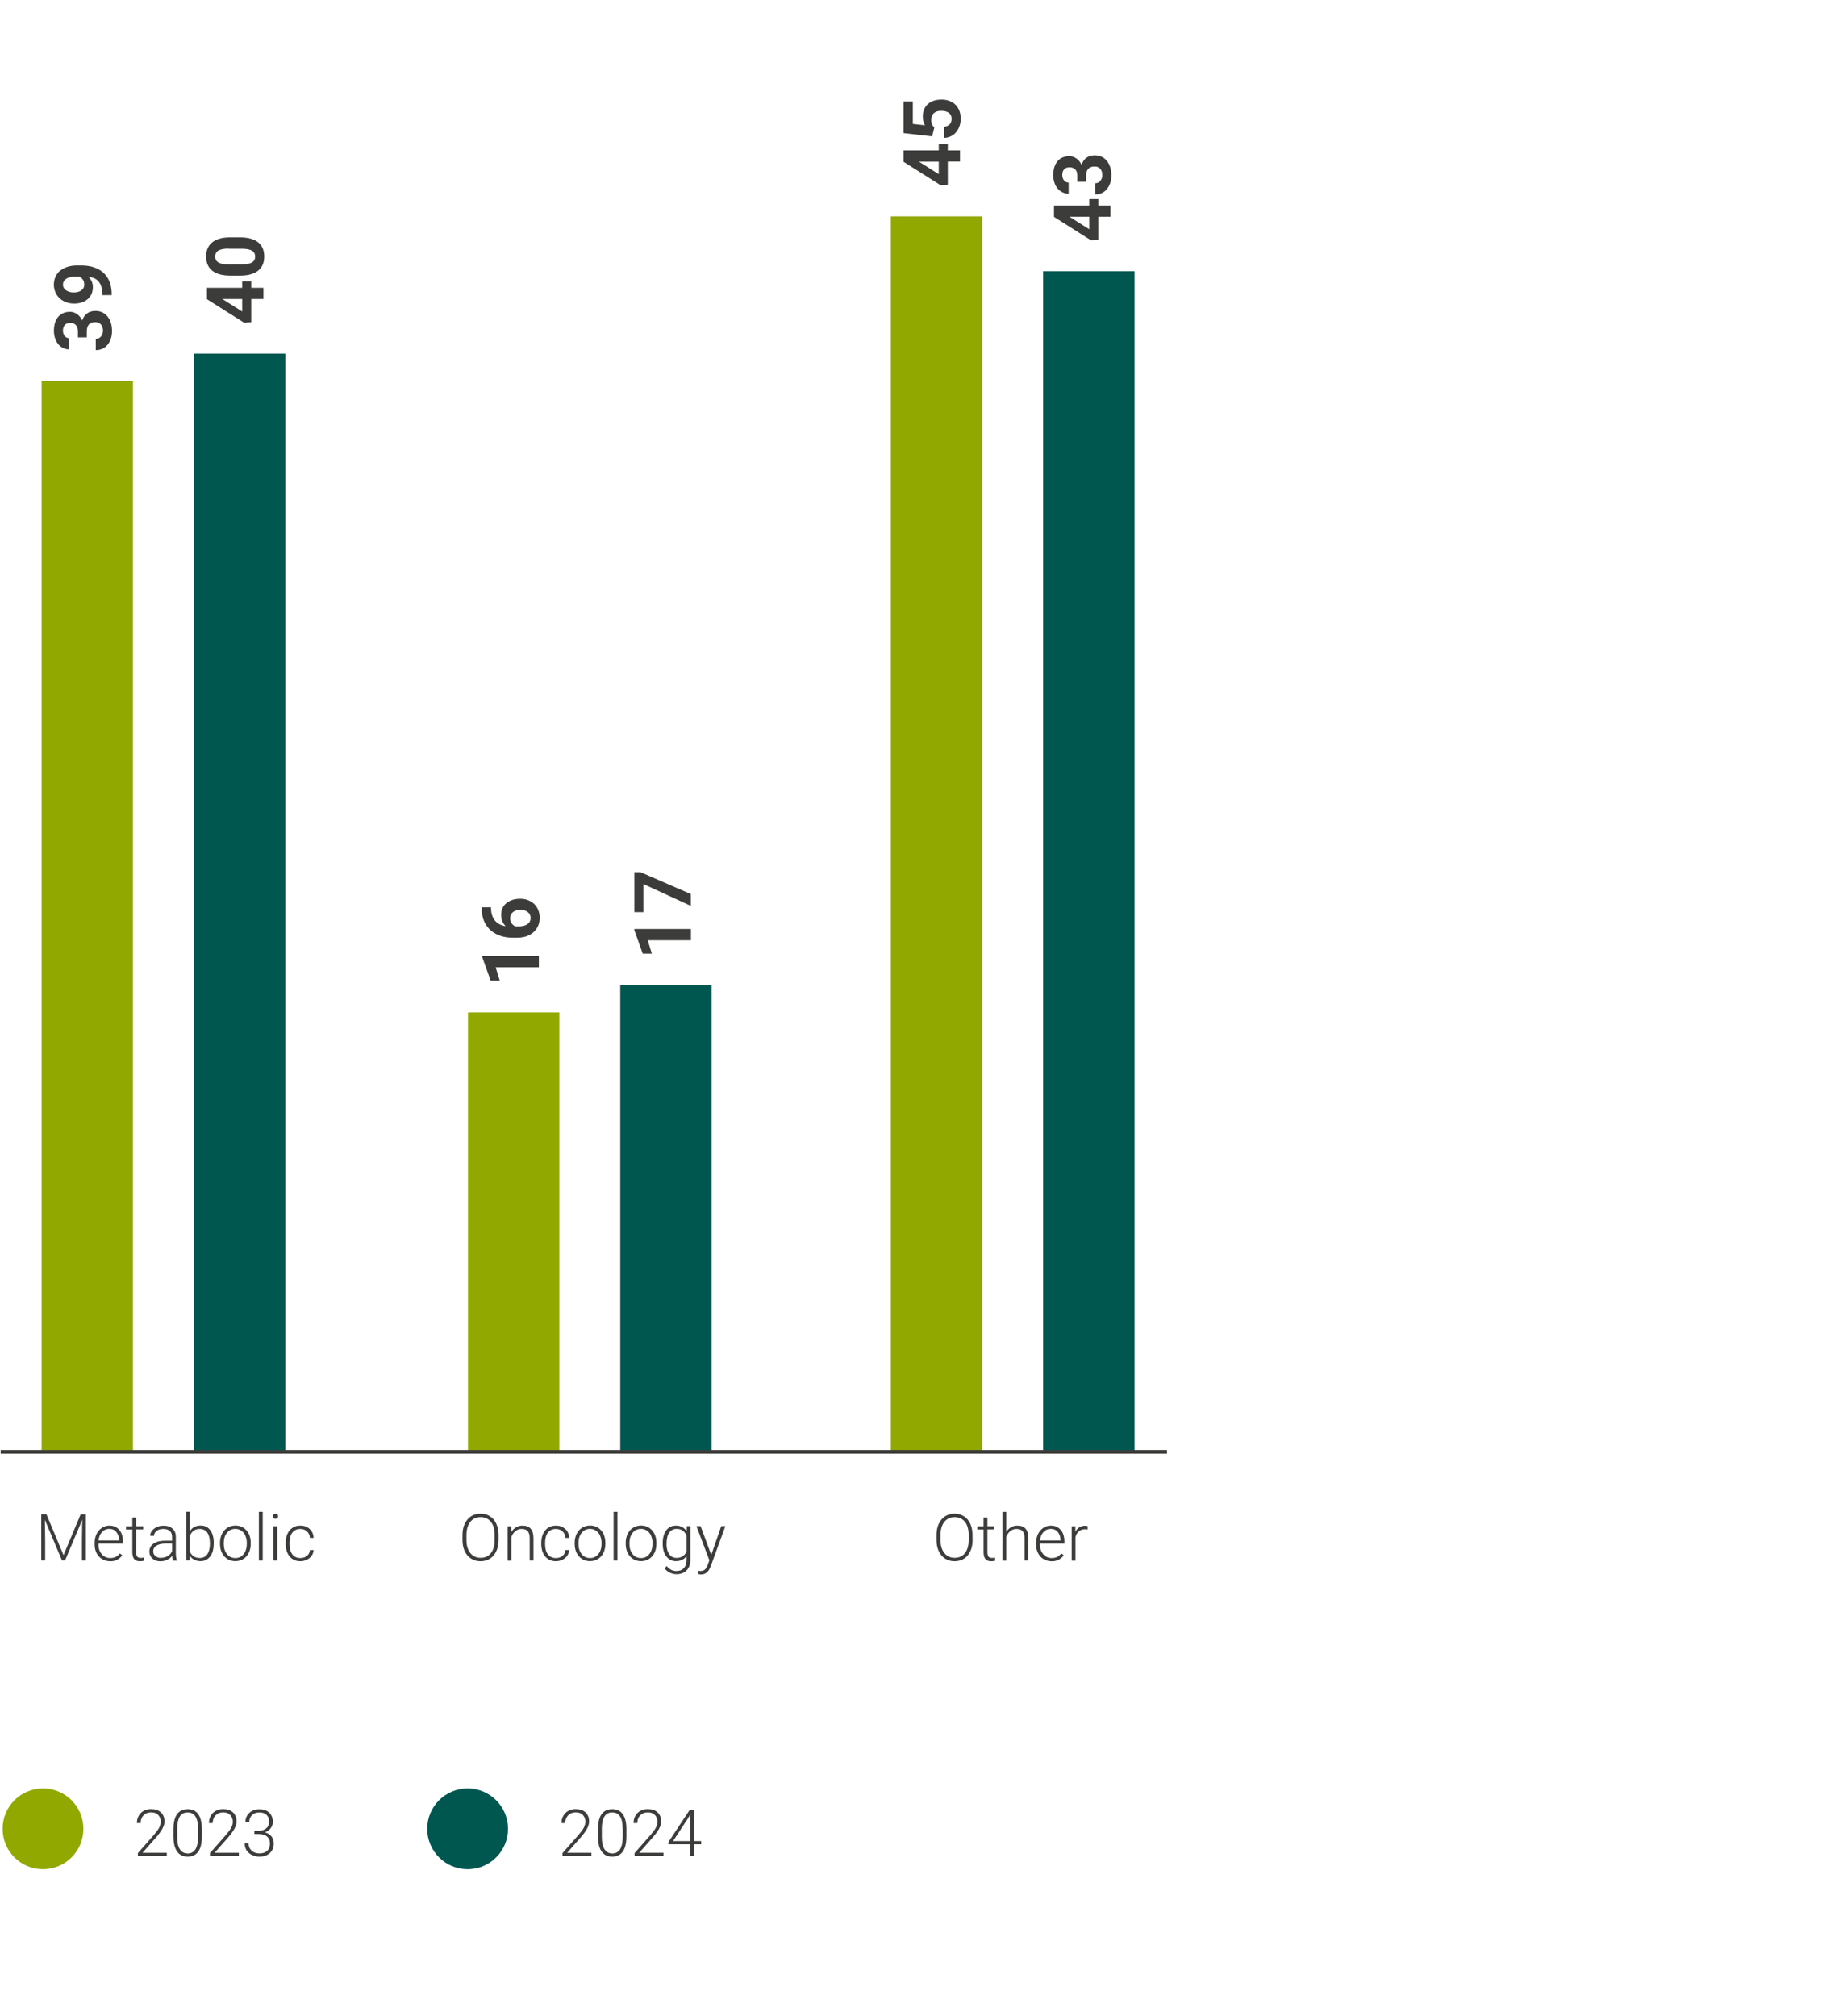 <?xml version="1.0" encoding="UTF-8"?>
<svg id="Grafiken" xmlns="http://www.w3.org/2000/svg" version="1.1" viewBox="0 0 255 278.95">
  <!-- Generator: Adobe Illustrator 29.3.1, SVG Export Plug-In . SVG Version: 2.1.0 Build 151)  -->
  <defs>
    <style>
      .st0 {
        stroke: #3c3c3b;
        stroke-miterlimit: 10;
        stroke-width: .5px;
      }

      .st0, .st1 {
        fill: none;
      }

      .st2 {
        fill: #3c3c3b;
      }

      .st3 {
        isolation: isolate;
      }

      .st4 {
        fill: #91a800;
      }

      .st5 {
        fill: #005750;
      }
    </style>
  </defs>
  <g id="revenue-split-by-the">
    <g class="st3">
      <path class="st2" d="M6.43,209.55l2.36,5.65,2.37-5.65h.72v6.4h-.54v-2.79l.04-2.86-2.38,5.64h-.42l-2.37-5.62.04,2.82v2.8h-.54v-6.4h.72Z"/>
      <path class="st2" d="M15.22,216.04c-.4,0-.77-.1-1.1-.3-.33-.2-.58-.48-.76-.83-.18-.36-.27-.75-.27-1.2v-.19c0-.46.09-.87.27-1.24s.42-.65.74-.86c.32-.21.66-.31,1.03-.31.58,0,1.03.2,1.37.59.34.39.51.93.51,1.62v.29h-3.39v.1c0,.54.15.99.46,1.35.31.36.7.54,1.17.54.28,0,.53-.05.75-.15.21-.1.41-.27.59-.49l.33.25c-.39.56-.95.84-1.68.84ZM15.12,211.56c-.4,0-.73.14-1,.44-.27.29-.44.68-.49,1.17h2.85v-.06c-.01-.46-.15-.83-.39-1.12s-.57-.43-.97-.43Z"/>
      <path class="st2" d="M18.84,209.98v1.22h.98v.43h-.98v3.17c0,.26.05.46.14.59s.25.19.48.19c.09,0,.23-.01.43-.04l.02.43c-.14.05-.33.07-.56.07-.36,0-.62-.1-.79-.31-.16-.21-.25-.52-.25-.92v-3.17h-.87v-.43h.87v-1.22h.53Z"/>
      <path class="st2" d="M23.92,215.95c-.05-.15-.09-.37-.1-.66-.18.24-.42.43-.71.56-.29.13-.59.2-.91.2-.46,0-.83-.13-1.11-.38-.28-.25-.42-.58-.42-.97,0-.46.19-.83.58-1.1.38-.27.92-.4,1.61-.4h.95v-.54c0-.34-.1-.61-.31-.8-.21-.2-.52-.29-.92-.29-.37,0-.67.09-.91.28s-.36.41-.36.68h-.53c0-.38.18-.71.53-.99.35-.28.78-.42,1.3-.42s.95.13,1.25.4c.31.27.46.63.47,1.11v2.25c0,.46.05.8.15,1.03v.05h-.56ZM22.27,215.57c.35,0,.67-.08.94-.25.28-.17.48-.4.6-.68v-1.04h-.94c-.52,0-.93.1-1.23.29-.3.19-.44.44-.44.77,0,.27.1.49.3.66.2.18.45.26.77.26Z"/>
      <path class="st2" d="M29.57,213.62c0,.74-.16,1.33-.49,1.76-.33.43-.77.65-1.32.65-.66,0-1.16-.25-1.5-.74l-.02.65h-.49v-6.75h.52v2.69c.33-.52.83-.78,1.49-.78.56,0,1.01.21,1.33.64.33.43.49,1.03.49,1.79v.08ZM29.04,213.53c0-.63-.12-1.11-.36-1.45-.24-.34-.59-.51-1.03-.51-.34,0-.62.08-.86.25-.23.17-.41.41-.53.73v2.14c.26.6.73.9,1.4.9.43,0,.77-.17,1.02-.51.24-.34.37-.86.37-1.54Z"/>
      <path class="st2" d="M30.44,213.5c0-.46.09-.87.27-1.24s.43-.65.75-.85c.32-.2.69-.31,1.1-.31.63,0,1.15.22,1.54.67.39.44.59,1.03.59,1.76v.11c0,.46-.09.87-.27,1.24-.18.37-.43.65-.75.85s-.69.3-1.1.3c-.63,0-1.14-.22-1.54-.67-.39-.44-.59-1.03-.59-1.76v-.11ZM30.96,213.65c0,.57.15,1.04.44,1.4.29.37.68.55,1.16.55s.86-.18,1.15-.55c.29-.36.44-.85.44-1.44v-.1c0-.36-.07-.7-.2-1s-.32-.54-.57-.7c-.24-.17-.52-.25-.83-.25-.47,0-.85.18-1.15.55-.3.37-.44.85-.44,1.44v.1Z"/>
      <path class="st2" d="M36.35,215.95h-.53v-6.75h.53v6.75Z"/>
      <path class="st2" d="M37.75,209.82c0-.1.03-.18.1-.25s.15-.1.26-.1.2.04.27.1c.07.07.1.15.1.25s-.03.18-.1.25c-.07.07-.15.1-.27.1s-.2-.03-.26-.1c-.06-.07-.1-.15-.1-.25ZM38.37,215.95h-.53v-4.75h.53v4.75Z"/>
      <path class="st2" d="M41.56,215.6c.37,0,.67-.1.92-.31.25-.21.38-.47.4-.8h.51c-.01.29-.11.55-.27.79-.17.24-.39.43-.67.56-.28.13-.57.2-.89.2-.62,0-1.12-.22-1.48-.65-.36-.43-.55-1.02-.55-1.75v-.16c0-.47.08-.88.25-1.24.16-.36.4-.64.71-.84.31-.2.66-.29,1.07-.29.52,0,.95.16,1.29.47.34.31.52.72.54,1.23h-.51c-.02-.37-.16-.67-.4-.9-.25-.23-.55-.34-.93-.34-.47,0-.84.17-1.1.51-.26.34-.39.82-.39,1.44v.15c0,.61.13,1.08.39,1.42.26.34.63.51,1.11.51Z"/>
    </g>
  </g>
  <g>
    <path class="st2" d="M33.51,39.83v-.89h1.25v.89h1.69v1.55h-1.69v3.21l-.98.07-5.15-3.26v-1.57h4.88ZM33.51,43.11v-1.73h-2.76l.18.1,2.58,1.63Z"/>
    <path class="st2" d="M33.22,32.85c1.08,0,1.91.22,2.48.67.57.45.86,1.1.86,1.97s-.28,1.5-.84,1.96c-.56.45-1.37.68-2.42.69h-1.44c-1.09,0-1.92-.23-2.49-.68-.57-.45-.85-1.11-.85-1.96s.28-1.5.84-1.96,1.37-.68,2.41-.69h1.44ZM31.64,34.4c-.65,0-1.12.09-1.42.27-.3.18-.44.45-.44.83s.14.63.42.81c.28.17.72.27,1.32.28h1.9c.64,0,1.11-.09,1.42-.26.31-.17.46-.45.46-.83s-.15-.65-.45-.82c-.3-.17-.75-.26-1.37-.26h-1.86Z"/>
  </g>
  <g>
    <rect class="st5" x="26.83" y="48.93" width="12.64" height="151.94"/>
    <rect class="st4" x="5.76" y="52.73" width="12.64" height="148.14"/>
  </g>
  <g id="revenue-split-by-the1" data-name="revenue-split-by-the">
    <g class="st3">
      <path class="st2" d="M68.98,213.1c0,.59-.1,1.11-.31,1.55s-.49.79-.87,1.03-.81.36-1.31.36c-.75,0-1.35-.27-1.81-.8-.46-.54-.69-1.26-.69-2.17v-.66c0-.58.1-1.1.31-1.55.21-.45.5-.79.88-1.04.38-.24.81-.36,1.31-.36s.93.12,1.3.36c.38.24.67.57.87,1.01s.31.94.32,1.51v.77ZM68.44,212.4c0-.77-.17-1.37-.52-1.81-.35-.44-.83-.65-1.43-.65s-1.07.22-1.42.66c-.35.44-.53,1.05-.53,1.83v.67c0,.76.18,1.36.53,1.8.35.44.83.67,1.43.67s1.09-.22,1.43-.66c.34-.44.51-1.05.51-1.83v-.68Z"/>
      <path class="st2" d="M70.72,211.2l.02.81c.18-.29.4-.52.67-.67.27-.15.56-.23.88-.23.51,0,.89.14,1.14.43s.38.72.38,1.29v3.12h-.52v-3.12c0-.42-.09-.74-.27-.95-.18-.21-.46-.31-.85-.31-.33,0-.61.1-.86.31-.25.2-.44.48-.56.82v3.26h-.52v-4.75h.5Z"/>
      <path class="st2" d="M76.92,215.6c.37,0,.67-.1.92-.31.25-.21.38-.47.4-.8h.51c-.01.29-.11.55-.27.79-.17.24-.39.43-.67.56-.28.13-.57.2-.89.2-.62,0-1.12-.22-1.48-.65-.36-.43-.55-1.02-.55-1.75v-.16c0-.47.08-.88.25-1.24.16-.36.4-.64.71-.84.31-.2.66-.29,1.07-.29.52,0,.95.16,1.29.47.34.31.52.72.54,1.23h-.51c-.02-.37-.16-.67-.4-.9-.25-.23-.55-.34-.93-.34-.47,0-.84.17-1.1.51-.26.34-.39.82-.39,1.44v.15c0,.61.13,1.08.39,1.42.26.34.63.51,1.11.51Z"/>
      <path class="st2" d="M79.51,213.5c0-.46.09-.87.27-1.24s.43-.65.75-.85c.32-.2.69-.31,1.1-.31.63,0,1.15.22,1.54.67.39.44.59,1.03.59,1.76v.11c0,.46-.09.87-.27,1.24-.18.37-.43.65-.75.85s-.69.3-1.1.3c-.63,0-1.14-.22-1.54-.67-.39-.44-.59-1.03-.59-1.76v-.11ZM80.04,213.65c0,.57.15,1.04.44,1.4.29.37.68.55,1.16.55s.86-.18,1.15-.55c.29-.36.44-.85.44-1.44v-.1c0-.36-.07-.7-.2-1s-.32-.54-.57-.7c-.24-.17-.52-.25-.83-.25-.47,0-.85.18-1.15.55-.3.37-.44.85-.44,1.44v.1Z"/>
      <path class="st2" d="M85.43,215.95h-.53v-6.75h.53v6.75Z"/>
      <path class="st2" d="M86.57,213.5c0-.46.09-.87.27-1.24s.43-.65.75-.85c.32-.2.69-.31,1.1-.31.63,0,1.15.22,1.54.67.39.44.59,1.03.59,1.76v.11c0,.46-.09.87-.27,1.24-.18.37-.43.65-.75.85s-.69.3-1.1.3c-.63,0-1.14-.22-1.54-.67-.39-.44-.59-1.03-.59-1.76v-.11ZM87.09,213.65c0,.57.15,1.04.44,1.4.29.37.68.55,1.16.55s.86-.18,1.15-.55c.29-.36.44-.85.44-1.44v-.1c0-.36-.07-.7-.2-1s-.32-.54-.57-.7c-.24-.17-.52-.25-.83-.25-.47,0-.85.18-1.15.55-.3.37-.44.85-.44,1.44v.1Z"/>
      <path class="st2" d="M91.69,213.53c0-.74.17-1.33.49-1.77.33-.43.78-.65,1.34-.65.65,0,1.14.26,1.48.77l.03-.69h.49v4.66c0,.61-.17,1.1-.51,1.45s-.81.54-1.39.54c-.33,0-.65-.07-.95-.22-.3-.15-.54-.34-.71-.59l.29-.32c.37.46.81.69,1.33.69.44,0,.78-.13,1.03-.39.25-.26.37-.62.38-1.08v-.6c-.34.47-.83.7-1.47.7-.55,0-.99-.22-1.33-.66s-.5-1.03-.5-1.78v-.07ZM92.22,213.62c0,.61.12,1.08.36,1.43.24.35.59.53,1.03.53.65,0,1.11-.29,1.38-.87v-2.21c-.12-.3-.3-.54-.53-.7-.23-.16-.51-.24-.83-.24-.44,0-.79.17-1.03.52-.25.35-.37.86-.37,1.54Z"/>
      <path class="st2" d="M98.4,215.19l1.39-4h.57l-2.03,5.56-.11.25c-.26.58-.66.87-1.21.87-.13,0-.26-.02-.4-.06v-.44s.27.03.27.03c.26,0,.47-.06.63-.19.16-.13.3-.35.41-.66l.23-.64-1.79-4.72h.58l1.48,4Z"/>
    </g>
  </g>
  <g>
    <path class="st2" d="M95.6,128.56v1.55h-5.98l.57,1.85h-1.26l-1.16-3.24v-.17h7.83Z"/>
    <path class="st2" d="M88.64,120.7l6.95,3.02v1.64l-6.57-3.03v3.89h-1.25v-5.52h.87Z"/>
  </g>
  <g>
    <path class="st2" d="M129.89,20.81v-.89h1.25v.89h1.69v1.55h-1.69v3.21l-.98.07-5.15-3.26v-1.57h4.88ZM129.89,24.1v-1.73h-2.76l.18.1,2.58,1.63Z"/>
    <path class="st2" d="M128.98,18.87l-3.97-.45v-4.38h1.29v3.11l1.68.19c-.2-.37-.3-.76-.3-1.18,0-.74.23-1.33.69-1.75s1.11-.63,1.94-.63c.5,0,.96.11,1.36.32.4.21.71.52.93.92.22.4.33.87.33,1.41,0,.47-.1.91-.29,1.32-.19.4-.46.72-.81.96-.35.23-.74.36-1.19.37v-1.54c.33-.03.58-.15.76-.34.18-.19.27-.45.27-.77,0-.35-.13-.62-.38-.81-.25-.19-.61-.28-1.07-.28s-.78.11-1.02.33-.35.53-.35.93c0,.37.1.67.29.9l.14.15-.31,1.24Z"/>
  </g>
  <g>
    <g>
      <g>
        <path class="st1" d="M52.58,200.97c0,.55-.2.85-.56.85-.31,0-.53-.29-.53-.83,0-.54.23-.84.56-.84s.53.3.53.81ZM51.71,201c0,.42.13.65.33.65.22,0,.33-.26.33-.67s-.1-.65-.33-.65c-.19,0-.33.23-.33.67Z"/>
        <path class="st1" d="M52.8,201.66c0-.09.06-.16.15-.16s.15.06.15.16-.06.16-.15.16c-.09,0-.15-.07-.15-.16Z"/>
        <path class="st1" d="M54.36,200.97c0,.55-.2.85-.56.85-.31,0-.53-.29-.53-.83,0-.54.23-.84.56-.84s.53.3.53.81ZM53.49,201c0,.42.13.65.33.65.22,0,.33-.26.33-.67s-.1-.65-.33-.65c-.19,0-.33.23-.33.67Z"/>
      </g>
      <g>
        <path class="st1" d="M51.5,168.72c0-.2.12-.35.32-.43h0c-.18-.09-.25-.23-.25-.37,0-.25.21-.43.5-.43.31,0,.47.2.47.4,0,.14-.07.28-.26.38h0c.2.09.32.23.32.42,0,.28-.24.47-.55.47-.34,0-.54-.2-.54-.44ZM52.36,168.71c0-.2-.14-.29-.35-.35-.19.05-.29.18-.29.33,0,.16.12.31.32.31.19,0,.32-.12.32-.29ZM51.76,167.9c0,.16.12.25.31.3.14-.05.25-.15.25-.29,0-.13-.08-.26-.27-.26-.18,0-.28.12-.28.26Z"/>
        <path class="st1" d="M52.8,169c0-.09.06-.16.15-.16s.15.06.15.16-.06.16-.15.16c-.09,0-.15-.07-.15-.16Z"/>
        <path class="st1" d="M54.21,167.67s-.1,0-.16.01c-.34.06-.52.31-.56.57h0c.08-.1.21-.19.39-.19.28,0,.48.21.48.52,0,.29-.2.57-.53.57s-.57-.27-.57-.69c0-.32.11-.57.27-.72.13-.13.31-.21.51-.24.06,0,.12-.01.16-.01v.18ZM54.15,168.6c0-.23-.13-.37-.33-.37-.13,0-.25.08-.31.2-.02.02-.03.06-.03.1,0,.26.13.46.35.46.19,0,.31-.16.31-.39Z"/>
      </g>
      <g>
        <path class="st1" d="M50.72,135.06h0l-.28.15-.04-.17.35-.19h.19v1.61h-.21v-1.4Z"/>
        <path class="st1" d="M52.56,134.85v.14l-.7,1.46h-.23l.7-1.42h0s-.79,0-.79,0v-.18h1.01Z"/>
        <path class="st1" d="M52.8,136.33c0-.09.06-.16.15-.16s.15.06.15.16-.06.16-.15.16c-.09,0-.15-.07-.15-.16Z"/>
        <path class="st1" d="M53.29,136.46v-.13l.17-.17c.41-.39.6-.6.6-.84,0-.16-.08-.31-.32-.31-.15,0-.27.07-.34.14l-.07-.15c.11-.09.27-.16.46-.16.35,0,.49.24.49.47,0,.3-.21.54-.55.86l-.13.12h0s.72,0,.72,0v.18h-1.03Z"/>
      </g>
      <g>
        <path class="st1" d="M50.25,103.79v-.13l.17-.17c.41-.39.6-.6.6-.84,0-.16-.08-.31-.32-.31-.15,0-.27.07-.34.14l-.07-.15c.11-.09.27-.16.46-.16.35,0,.49.24.49.47,0,.3-.21.54-.55.86l-.13.12h0s.72,0,.72,0v.18h-1.03Z"/>
        <path class="st1" d="M52.48,102.37h-.61l-.06.41s.07,0,.13,0c.12,0,.25.03.35.09.13.07.23.21.23.41,0,.31-.25.55-.6.55-.17,0-.32-.05-.4-.1l.05-.17c.07.04.2.09.34.09.21,0,.38-.13.38-.35,0-.21-.14-.36-.46-.36-.09,0-.16.01-.22.02l.1-.77h.77v.18Z"/>
        <path class="st1" d="M52.8,103.66c0-.09.06-.16.15-.16s.15.06.15.16-.06.16-.15.16c-.09,0-.15-.07-.15-.16Z"/>
        <path class="st1" d="M53.27,103.38c0-.2.12-.35.32-.43h0c-.18-.09-.25-.23-.25-.37,0-.25.21-.43.5-.43.31,0,.47.2.47.4,0,.14-.07.28-.26.38h0c.2.09.32.23.32.42,0,.28-.24.47-.55.47-.34,0-.54-.2-.54-.44ZM54.14,103.37c0-.19-.14-.29-.35-.35-.19.05-.29.18-.29.33,0,.16.12.31.32.31.19,0,.32-.12.32-.29ZM53.54,102.57c0,.16.12.25.31.3.14-.05.25-.15.25-.29,0-.13-.08-.26-.27-.26-.18,0-.28.12-.28.26Z"/>
      </g>
      <g>
        <path class="st1" d="M50.3,70.88c.06.04.21.1.36.1.28,0,.37-.18.36-.31,0-.22-.21-.32-.42-.32h-.12v-.16h.12c.16,0,.36-.08.36-.27,0-.13-.08-.24-.28-.24-.13,0-.25.06-.32.11l-.06-.16c.08-.06.25-.12.42-.12.32,0,.46.19.46.38,0,.17-.1.31-.3.38h0c.2.04.36.19.36.42,0,.26-.2.48-.59.48-.18,0-.34-.06-.42-.11l.06-.17Z"/>
        <path class="st1" d="M52.19,71.13v-.44h-.75v-.14l.72-1.03h.23v1h.23v.17h-.23v.44h-.21ZM52.19,70.52v-.54c0-.08,0-.17,0-.25h0c-.05.09-.09.16-.13.24l-.39.55h0s.53,0,.53,0Z"/>
        <path class="st1" d="M52.8,71c0-.09.06-.16.15-.16s.15.06.15.16-.06.16-.15.16c-.09,0-.15-.07-.15-.16Z"/>
        <path class="st1" d="M53.97,71.13v-.44h-.75v-.14l.72-1.03h.23v1h.23v.17h-.23v.44h-.21ZM53.97,70.52v-.54c0-.08,0-.17,0-.25h0c-.05.09-.09.16-.13.24l-.39.55h0s.53,0,.53,0Z"/>
      </g>
      <g>
        <path class="st1" d="M50.92,38.46v-.44h-.75v-.14l.72-1.03h.24v1h.22v.17h-.22v.44h-.21ZM50.92,37.85v-.54c0-.08,0-.17,0-.25h0c-.05.09-.09.16-.13.24l-.39.55h0s.53,0,.53,0Z"/>
        <path class="st1" d="M51.57,38.21c.06.04.21.1.36.1.28,0,.37-.18.36-.31,0-.22-.21-.32-.42-.32h-.12v-.16h.12c.16,0,.36-.08.36-.27,0-.13-.08-.24-.28-.24-.13,0-.25.06-.32.11l-.06-.16c.08-.06.25-.12.42-.12.32,0,.46.19.46.38,0,.17-.1.31-.3.38h0c.2.04.36.19.36.42,0,.26-.2.48-.59.48-.18,0-.34-.06-.42-.11l.06-.17Z"/>
        <path class="st1" d="M52.8,38.33c0-.09.06-.16.15-.16s.15.06.15.16-.06.16-.15.16c-.09,0-.15-.07-.15-.16Z"/>
        <path class="st1" d="M54.36,37.64c0,.55-.2.85-.56.85-.31,0-.53-.29-.53-.83,0-.54.23-.84.56-.84s.53.3.53.81ZM53.49,37.66c0,.42.13.65.33.65.22,0,.33-.26.33-.67s-.1-.65-.33-.65c-.19,0-.33.23-.33.67Z"/>
      </g>
    </g>
    <g>
      <rect class="st5" x="85.82" y="136.29" width="12.64" height="64.57"/>
      <rect class="st4" x="64.75" y="140.09" width="12.64" height="60.78"/>
    </g>
  </g>
  <g id="revenue-split-by-the2" data-name="revenue-split-by-the">
    <g class="st3">
      <path class="st2" d="M134.57,213.1c0,.59-.1,1.11-.31,1.55-.2.45-.49.79-.87,1.03s-.81.36-1.31.36c-.75,0-1.35-.27-1.81-.8-.46-.54-.69-1.26-.69-2.17v-.66c0-.58.1-1.1.31-1.55.21-.45.5-.79.88-1.04.38-.24.81-.36,1.3-.36s.93.12,1.3.36c.38.24.67.57.87,1.01s.31.94.32,1.51v.77ZM134.03,212.4c0-.77-.17-1.37-.52-1.81-.35-.44-.83-.65-1.43-.65s-1.07.22-1.42.66c-.35.44-.53,1.05-.53,1.83v.67c0,.76.18,1.36.53,1.8.35.44.83.67,1.43.67s1.09-.22,1.43-.66c.34-.44.51-1.05.51-1.83v-.68Z"/>
      <path class="st2" d="M136.62,209.98v1.22h.98v.43h-.98v3.17c0,.26.05.46.14.59.1.13.25.19.48.19.09,0,.23-.01.43-.04l.02.43c-.14.05-.33.07-.56.07-.36,0-.62-.1-.79-.31-.16-.21-.25-.52-.25-.92v-3.17h-.87v-.43h.87v-1.22h.53Z"/>
      <path class="st2" d="M139.22,212c.17-.28.39-.5.66-.66s.56-.23.88-.23c.51,0,.89.14,1.14.43s.38.72.38,1.29v3.12h-.52v-3.12c0-.42-.09-.74-.27-.95-.18-.21-.46-.31-.85-.31-.33,0-.61.1-.86.31-.25.2-.44.48-.56.82v3.26h-.52v-6.75h.52v2.8Z"/>
      <path class="st2" d="M145.48,216.04c-.4,0-.77-.1-1.1-.3-.33-.2-.58-.48-.76-.83-.18-.36-.27-.75-.27-1.2v-.19c0-.46.09-.87.27-1.24.18-.37.42-.65.74-.86.32-.21.66-.31,1.03-.31.58,0,1.03.2,1.37.59.34.39.51.93.51,1.62v.29h-3.39v.1c0,.54.15.99.46,1.35.31.36.7.54,1.17.54.28,0,.53-.05.75-.15.21-.1.41-.27.59-.49l.33.25c-.39.56-.95.84-1.68.84ZM145.38,211.56c-.4,0-.73.14-1,.44-.27.29-.44.68-.49,1.17h2.85v-.06c-.01-.46-.14-.83-.39-1.12s-.57-.43-.97-.43Z"/>
      <path class="st2" d="M150.48,211.64c-.11-.02-.23-.03-.36-.03-.33,0-.61.09-.83.28-.23.18-.39.45-.49.8v3.27h-.52v-4.75h.51v.76c.29-.56.73-.84,1.35-.84.15,0,.26.02.35.06v.48Z"/>
    </g>
  </g>
  <g>
    <path class="st2" d="M150.71,28.44v-.89h1.25v.89h1.69v1.55h-1.69v3.21l-.98.07-5.15-3.26v-1.57h4.88ZM150.71,31.72v-1.73h-2.76l.18.1,2.58,1.63Z"/>
    <path class="st2" d="M149.06,25.14v-.83c0-.39-.1-.69-.3-.88s-.46-.28-.78-.28-.56.09-.74.28c-.18.19-.26.45-.26.78,0,.3.08.55.24.75.16.2.38.3.64.3v1.55c-.41,0-.77-.11-1.1-.33-.32-.22-.58-.53-.76-.92-.18-.4-.27-.83-.27-1.31,0-.83.2-1.48.59-1.94.4-.47.94-.7,1.64-.7.36,0,.69.11.99.33s.53.5.69.86c.16-.44.39-.77.71-.99.31-.22.69-.32,1.12-.32.69,0,1.25.25,1.67.76.42.51.63,1.18.63,2.01,0,.78-.21,1.42-.62,1.91-.41.5-.96.74-1.63.74v-1.55c.29,0,.53-.11.72-.33.19-.22.28-.49.28-.81,0-.37-.1-.66-.29-.87-.2-.21-.45-.31-.78-.31-.78,0-1.17.43-1.17,1.29v.82h-1.21Z"/>
  </g>
  <g>
    <g>
      <g>
        <path class="st1" d="M111.09,200.97c0,.55-.2.85-.56.85-.31,0-.53-.29-.53-.83,0-.54.23-.84.56-.84s.53.3.53.81ZM110.22,201c0,.42.13.65.33.65.22,0,.33-.26.33-.67s-.1-.65-.33-.65c-.19,0-.33.23-.33.67Z"/>
        <path class="st1" d="M111.31,201.66c0-.09.06-.16.15-.16s.15.06.15.16-.06.16-.15.16c-.09,0-.15-.07-.15-.16Z"/>
        <path class="st1" d="M112.87,200.97c0,.55-.2.85-.56.85-.31,0-.53-.29-.53-.83,0-.54.23-.84.56-.84s.53.3.53.81ZM112,201c0,.42.13.65.33.65.22,0,.33-.26.33-.67s-.1-.65-.33-.65c-.19,0-.33.23-.33.67Z"/>
      </g>
      <g>
        <path class="st1" d="M110,168.72c0-.2.12-.35.32-.43h0c-.18-.09-.25-.23-.25-.37,0-.25.21-.43.5-.43.31,0,.47.2.47.4,0,.14-.07.28-.26.38h0c.2.09.32.23.32.42,0,.28-.24.47-.55.47-.34,0-.54-.2-.54-.44ZM110.87,168.71c0-.2-.14-.29-.35-.35-.19.05-.29.18-.29.33,0,.16.12.31.32.31.19,0,.32-.12.32-.29ZM110.27,167.9c0,.16.12.25.31.3.14-.05.25-.15.25-.29,0-.13-.08-.26-.27-.26-.18,0-.28.12-.28.26Z"/>
        <path class="st1" d="M111.31,169c0-.09.06-.16.15-.16s.15.06.15.16-.06.16-.15.16c-.09,0-.15-.07-.15-.16Z"/>
        <path class="st1" d="M112.72,167.67s-.1,0-.16.01c-.34.06-.52.31-.56.57h0c.08-.1.21-.19.39-.19.28,0,.48.21.48.52,0,.29-.2.57-.53.57s-.57-.27-.57-.69c0-.32.11-.57.27-.72.13-.13.31-.21.51-.24.06,0,.12-.01.16-.01v.18ZM112.66,168.6c0-.23-.13-.37-.33-.37-.13,0-.25.08-.31.2-.02.02-.03.06-.03.1,0,.26.13.46.35.46.19,0,.31-.16.31-.39Z"/>
      </g>
      <g>
        <path class="st1" d="M109.23,135.06h0l-.28.15-.04-.17.35-.19h.19v1.61h-.21v-1.4Z"/>
        <path class="st1" d="M111.07,134.85v.14l-.7,1.46h-.23l.7-1.42h0s-.79,0-.79,0v-.18h1.01Z"/>
        <path class="st1" d="M111.31,136.33c0-.09.06-.16.15-.16s.15.06.15.16-.06.16-.15.16c-.09,0-.15-.07-.15-.16Z"/>
        <path class="st1" d="M111.8,136.46v-.13l.17-.17c.41-.39.6-.6.6-.84,0-.16-.08-.31-.32-.31-.15,0-.27.07-.34.14l-.07-.15c.11-.09.27-.16.46-.16.35,0,.49.24.49.47,0,.3-.21.54-.55.86l-.13.12h0s.72,0,.72,0v.18h-1.03Z"/>
      </g>
      <g>
        <path class="st1" d="M108.76,103.79v-.13l.17-.17c.41-.39.6-.6.6-.84,0-.16-.08-.31-.32-.31-.15,0-.27.07-.34.14l-.07-.15c.11-.09.27-.16.46-.16.35,0,.49.24.49.47,0,.3-.21.54-.55.86l-.13.12h0s.72,0,.72,0v.18h-1.03Z"/>
        <path class="st1" d="M110.98,102.37h-.61l-.06.41s.07,0,.13,0c.12,0,.25.03.35.09.13.07.23.21.23.41,0,.31-.25.55-.6.55-.17,0-.32-.05-.4-.1l.05-.17c.07.04.2.09.34.09.21,0,.38-.13.38-.35,0-.21-.14-.36-.46-.36-.09,0-.16.01-.22.02l.1-.77h.77v.18Z"/>
        <path class="st1" d="M111.31,103.66c0-.09.06-.16.15-.16s.15.06.15.16-.06.16-.15.16c-.09,0-.15-.07-.15-.16Z"/>
        <path class="st1" d="M111.78,103.38c0-.2.12-.35.32-.43h0c-.18-.09-.25-.23-.25-.37,0-.25.21-.43.5-.43.31,0,.47.2.47.4,0,.14-.07.28-.26.38h0c.2.09.32.23.32.42,0,.28-.24.47-.55.47-.34,0-.54-.2-.54-.44ZM112.65,103.37c0-.19-.14-.29-.35-.35-.19.05-.29.18-.29.33,0,.16.12.31.32.31.19,0,.32-.12.32-.29ZM112.05,102.57c0,.16.12.25.31.3.14-.05.25-.15.25-.29,0-.13-.08-.26-.27-.26-.18,0-.28.12-.28.26Z"/>
      </g>
      <g>
        <path class="st1" d="M108.81,70.88c.06.04.21.1.36.1.28,0,.37-.18.36-.31,0-.22-.21-.32-.42-.32h-.12v-.16h.12c.16,0,.36-.08.36-.27,0-.13-.08-.24-.28-.24-.13,0-.25.06-.32.11l-.06-.16c.08-.06.25-.12.42-.12.32,0,.46.19.46.38,0,.17-.1.31-.3.38h0c.2.04.36.19.36.42,0,.26-.2.48-.59.48-.18,0-.34-.06-.42-.11l.06-.17Z"/>
        <path class="st1" d="M110.7,71.13v-.44h-.75v-.14l.72-1.03h.23v1h.23v.17h-.23v.44h-.21ZM110.7,70.52v-.54c0-.08,0-.17,0-.25h0c-.05.09-.09.16-.13.24l-.39.55h0s.53,0,.53,0Z"/>
        <path class="st1" d="M111.31,71c0-.09.06-.16.15-.16s.15.06.15.16-.06.16-.15.16c-.09,0-.15-.07-.15-.16Z"/>
        <path class="st1" d="M112.47,71.13v-.44h-.75v-.14l.72-1.03h.23v1h.23v.17h-.23v.44h-.21ZM112.47,70.52v-.54c0-.08,0-.17,0-.25h0c-.05.09-.09.16-.13.24l-.39.55h0s.53,0,.53,0Z"/>
      </g>
      <g>
        <path class="st1" d="M109.43,38.46v-.44h-.75v-.14l.72-1.03h.24v1h.22v.17h-.22v.44h-.21ZM109.43,37.85v-.54c0-.08,0-.17,0-.25h0c-.05.09-.09.16-.13.24l-.39.55h0s.53,0,.53,0Z"/>
        <path class="st1" d="M110.08,38.21c.06.04.21.1.36.1.28,0,.37-.18.36-.31,0-.22-.21-.32-.42-.32h-.12v-.16h.12c.16,0,.36-.08.36-.27,0-.13-.08-.24-.28-.24-.13,0-.25.06-.32.11l-.06-.16c.08-.06.25-.12.42-.12.32,0,.46.19.46.38,0,.17-.1.31-.3.38h0c.2.04.36.19.36.42,0,.26-.2.48-.59.48-.18,0-.34-.06-.42-.11l.06-.17Z"/>
        <path class="st1" d="M111.31,38.33c0-.09.06-.16.15-.16s.15.06.15.16-.06.16-.15.16c-.09,0-.15-.07-.15-.16Z"/>
        <path class="st1" d="M112.87,37.64c0,.55-.2.85-.56.85-.31,0-.53-.29-.53-.83,0-.54.23-.84.56-.84s.53.3.53.81ZM112,37.66c0,.42.13.65.33.65.22,0,.33-.26.33-.67s-.1-.65-.33-.65c-.19,0-.33.23-.33.67Z"/>
      </g>
    </g>
    <g>
      <rect class="st5" x="144.33" y="37.53" width="12.64" height="163.33"/>
      <rect class="st4" x="123.26" y="29.94" width="12.64" height="170.93"/>
    </g>
  </g>
  <g id="revenue-split-by-the3" data-name="revenue-split-by-the" class="st3">
    <g class="st3">
      <path class="st2" d="M81.84,256.83h-4.01v-.4l2.19-2.49c.36-.42.62-.76.76-1.04s.21-.54.21-.8c0-.4-.12-.72-.36-.96-.24-.24-.56-.35-.98-.35s-.78.14-1.04.41-.4.63-.4,1.07h-.52c0-.36.08-.69.24-.98.16-.3.39-.53.69-.7.3-.17.64-.25,1.03-.25.59,0,1.04.15,1.37.46.33.31.49.73.49,1.26,0,.3-.09.62-.28.98-.19.35-.51.8-.98,1.33l-1.78,2.02h3.36v.44Z"/>
      <path class="st2" d="M86.67,254.17c0,.9-.17,1.59-.5,2.05-.33.47-.82.7-1.46.7s-1.12-.23-1.45-.69c-.34-.46-.51-1.13-.52-2v-1.15c0-.9.17-1.58.5-2.04s.82-.69,1.46-.69,1.12.22,1.45.67c.33.45.51,1.11.52,1.98v1.17ZM86.15,253.02c0-.73-.12-1.29-.36-1.66-.24-.38-.6-.56-1.08-.56s-.83.18-1.07.55-.36.91-.37,1.62v1.26c0,.73.12,1.29.37,1.67.25.39.61.58,1.08.58s.82-.19,1.07-.57c.24-.38.36-.93.37-1.66v-1.23Z"/>
      <path class="st2" d="M91.81,256.83h-4.01v-.4l2.19-2.49c.36-.42.62-.76.76-1.04s.21-.54.21-.8c0-.4-.12-.72-.36-.96-.24-.24-.56-.35-.98-.35s-.78.14-1.04.41-.4.63-.4,1.07h-.52c0-.36.08-.69.24-.98.16-.3.39-.53.69-.7.3-.17.64-.25,1.03-.25.59,0,1.04.15,1.37.46.33.31.49.73.49,1.26,0,.3-.09.62-.28.98-.19.35-.51.8-.98,1.33l-1.78,2.02h3.36v.44Z"/>
      <path class="st2" d="M96.02,254.77h1v.44h-1v1.62h-.53v-1.62h-3.01v-.3l2.96-4.48h.58v4.34ZM93.13,254.77h2.36v-3.66l-.23.4-2.13,3.25Z"/>
    </g>
  </g>
  <path class="st5" d="M64.7,258.66c3.09,0,5.59-2.5,5.59-5.59s-2.5-5.59-5.59-5.59-5.59,2.5-5.59,5.59,2.5,5.59,5.59,5.59"/>
  <g id="revenue-split-by-the4" data-name="revenue-split-by-the" class="st3">
    <g class="st3">
      <path class="st2" d="M23.09,256.83h-4.01v-.4l2.19-2.49c.36-.42.62-.76.76-1.04s.21-.54.21-.8c0-.4-.12-.72-.36-.96-.24-.24-.56-.35-.98-.35s-.78.14-1.04.41-.4.63-.4,1.07h-.52c0-.36.08-.69.24-.98.16-.3.39-.53.69-.7.3-.17.64-.25,1.03-.25.59,0,1.04.15,1.37.46.33.31.49.73.49,1.26,0,.3-.09.62-.28.98-.19.35-.51.8-.98,1.33l-1.78,2.02h3.36v.44Z"/>
      <path class="st2" d="M27.93,254.17c0,.9-.17,1.59-.5,2.05-.33.47-.82.7-1.46.7s-1.12-.23-1.45-.69c-.34-.46-.51-1.13-.52-2v-1.15c0-.9.17-1.58.5-2.04s.82-.69,1.46-.69,1.12.22,1.45.67c.33.45.51,1.11.52,1.98v1.17ZM27.4,253.02c0-.73-.12-1.29-.36-1.66-.24-.38-.6-.56-1.08-.56s-.83.18-1.07.55-.36.91-.37,1.62v1.26c0,.73.12,1.29.37,1.67.25.39.61.58,1.08.58s.82-.19,1.07-.57c.24-.38.36-.93.37-1.66v-1.23Z"/>
      <path class="st2" d="M33.06,256.83h-4.01v-.4l2.19-2.49c.36-.42.62-.76.76-1.04s.21-.54.21-.8c0-.4-.12-.72-.36-.96-.24-.24-.56-.35-.98-.35s-.78.14-1.04.41-.4.63-.4,1.07h-.52c0-.36.08-.69.24-.98.16-.3.39-.53.69-.7.3-.17.64-.25,1.03-.25.59,0,1.04.15,1.37.46.33.31.49.73.49,1.26,0,.3-.09.62-.28.98-.19.35-.51.8-.98,1.33l-1.78,2.02h3.36v.44Z"/>
      <path class="st2" d="M35.21,253.35h.54c.3,0,.57-.05.79-.16.23-.11.4-.25.52-.44.12-.19.18-.4.18-.64,0-.41-.12-.73-.35-.96-.23-.23-.56-.35-1-.35-.41,0-.75.12-1.01.36-.26.24-.39.56-.39.96h-.53c0-.33.08-.63.25-.91.17-.27.4-.49.69-.63.3-.15.62-.22.98-.22.58,0,1.04.16,1.37.47s.5.75.5,1.3c0,.31-.1.59-.29.85-.19.26-.46.45-.8.58.4.11.7.3.91.57.21.27.31.59.31.97,0,.55-.18.99-.54,1.32s-.83.5-1.43.5c-.38,0-.73-.08-1.05-.23-.32-.15-.56-.37-.74-.64-.17-.27-.26-.59-.26-.96h.53c0,.41.14.74.43,1,.28.26.65.38,1.09.38s.81-.12,1.06-.35c.25-.23.38-.57.38-1.01s-.14-.75-.41-.98-.68-.34-1.21-.34h-.53v-.45Z"/>
    </g>
  </g>
  <path class="st4" d="M5.95,258.66c3.09,0,5.59-2.5,5.59-5.59s-2.5-5.59-5.59-5.59-5.59,2.5-5.59,5.59,2.5,5.59,5.59,5.59"/>
  <line class="st0" x1=".09" y1="200.9" x2="161.46" y2="200.9"/>
  <g>
    <path class="st2" d="M74.56,132.3v1.55h-5.98l.57,1.85h-1.26l-1.16-3.24v-.17h7.83Z"/>
    <path class="st2" d="M66.66,125.55h1.28v.15c.01.7.19,1.27.55,1.69.35.43.85.68,1.48.77-.42-.42-.63-.94-.63-1.57,0-.68.24-1.22.73-1.62s1.13-.6,1.92-.6c.51,0,.97.11,1.38.33.41.22.73.53.96.93.23.4.34.86.34,1.37,0,.82-.29,1.49-.86,2-.57.51-1.34.76-2.29.76h-.56c-.85,0-1.6-.16-2.25-.48-.65-.32-1.15-.78-1.51-1.38-.36-.6-.54-1.29-.54-2.09v-.26ZM70.58,127.06c0,.25.07.48.2.68s.3.35.52.45h.47c.52,0,.92-.1,1.21-.31.29-.2.44-.49.44-.86,0-.33-.13-.6-.39-.81-.26-.21-.6-.31-1.02-.31s-.77.1-1.03.31c-.26.21-.39.49-.39.84Z"/>
  </g>
  <g>
    <path class="st2" d="M10.78,46.68v-.83c0-.39-.1-.69-.29-.88-.2-.19-.46-.28-.78-.28s-.56.09-.74.28c-.17.19-.26.45-.26.78,0,.3.08.55.24.75s.38.3.64.3v1.55c-.41,0-.77-.11-1.1-.33-.32-.22-.58-.53-.76-.92-.18-.4-.27-.83-.27-1.31,0-.83.2-1.48.59-1.94s.94-.7,1.64-.7c.36,0,.69.11.99.33s.53.5.69.86c.16-.44.39-.77.71-.99.32-.22.69-.32,1.12-.32.7,0,1.25.25,1.67.76.42.51.63,1.18.63,2.01,0,.78-.21,1.42-.62,1.91-.41.5-.96.74-1.63.74v-1.55c.29,0,.53-.11.72-.33.19-.22.28-.49.28-.81,0-.37-.1-.66-.29-.87-.2-.21-.45-.31-.78-.31-.78,0-1.17.43-1.17,1.29v.82h-1.21Z"/>
    <path class="st2" d="M12.25,38.31c.4.4.6.88.6,1.42,0,.69-.24,1.24-.71,1.66s-1.11.62-1.92.62c-.51,0-.98-.11-1.41-.34-.43-.22-.76-.54-1-.94s-.36-.85-.36-1.35.13-.97.39-1.38.63-.71,1.11-.93,1.04-.33,1.66-.34h.58c1.3,0,2.33.32,3.07.97.74.65,1.14,1.57,1.19,2.76v.38s-1.29,0-1.29,0v-.34c-.07-1.35-.7-2.08-1.91-2.19ZM11.66,39.35c0-.25-.06-.47-.19-.65-.13-.18-.28-.32-.47-.41h-.64c-.53,0-.93.1-1.22.3s-.43.47-.43.81c0,.31.14.57.43.77.28.2.64.3,1.07.3s.78-.1,1.05-.29c.27-.19.41-.47.41-.82Z"/>
  </g>
</svg>